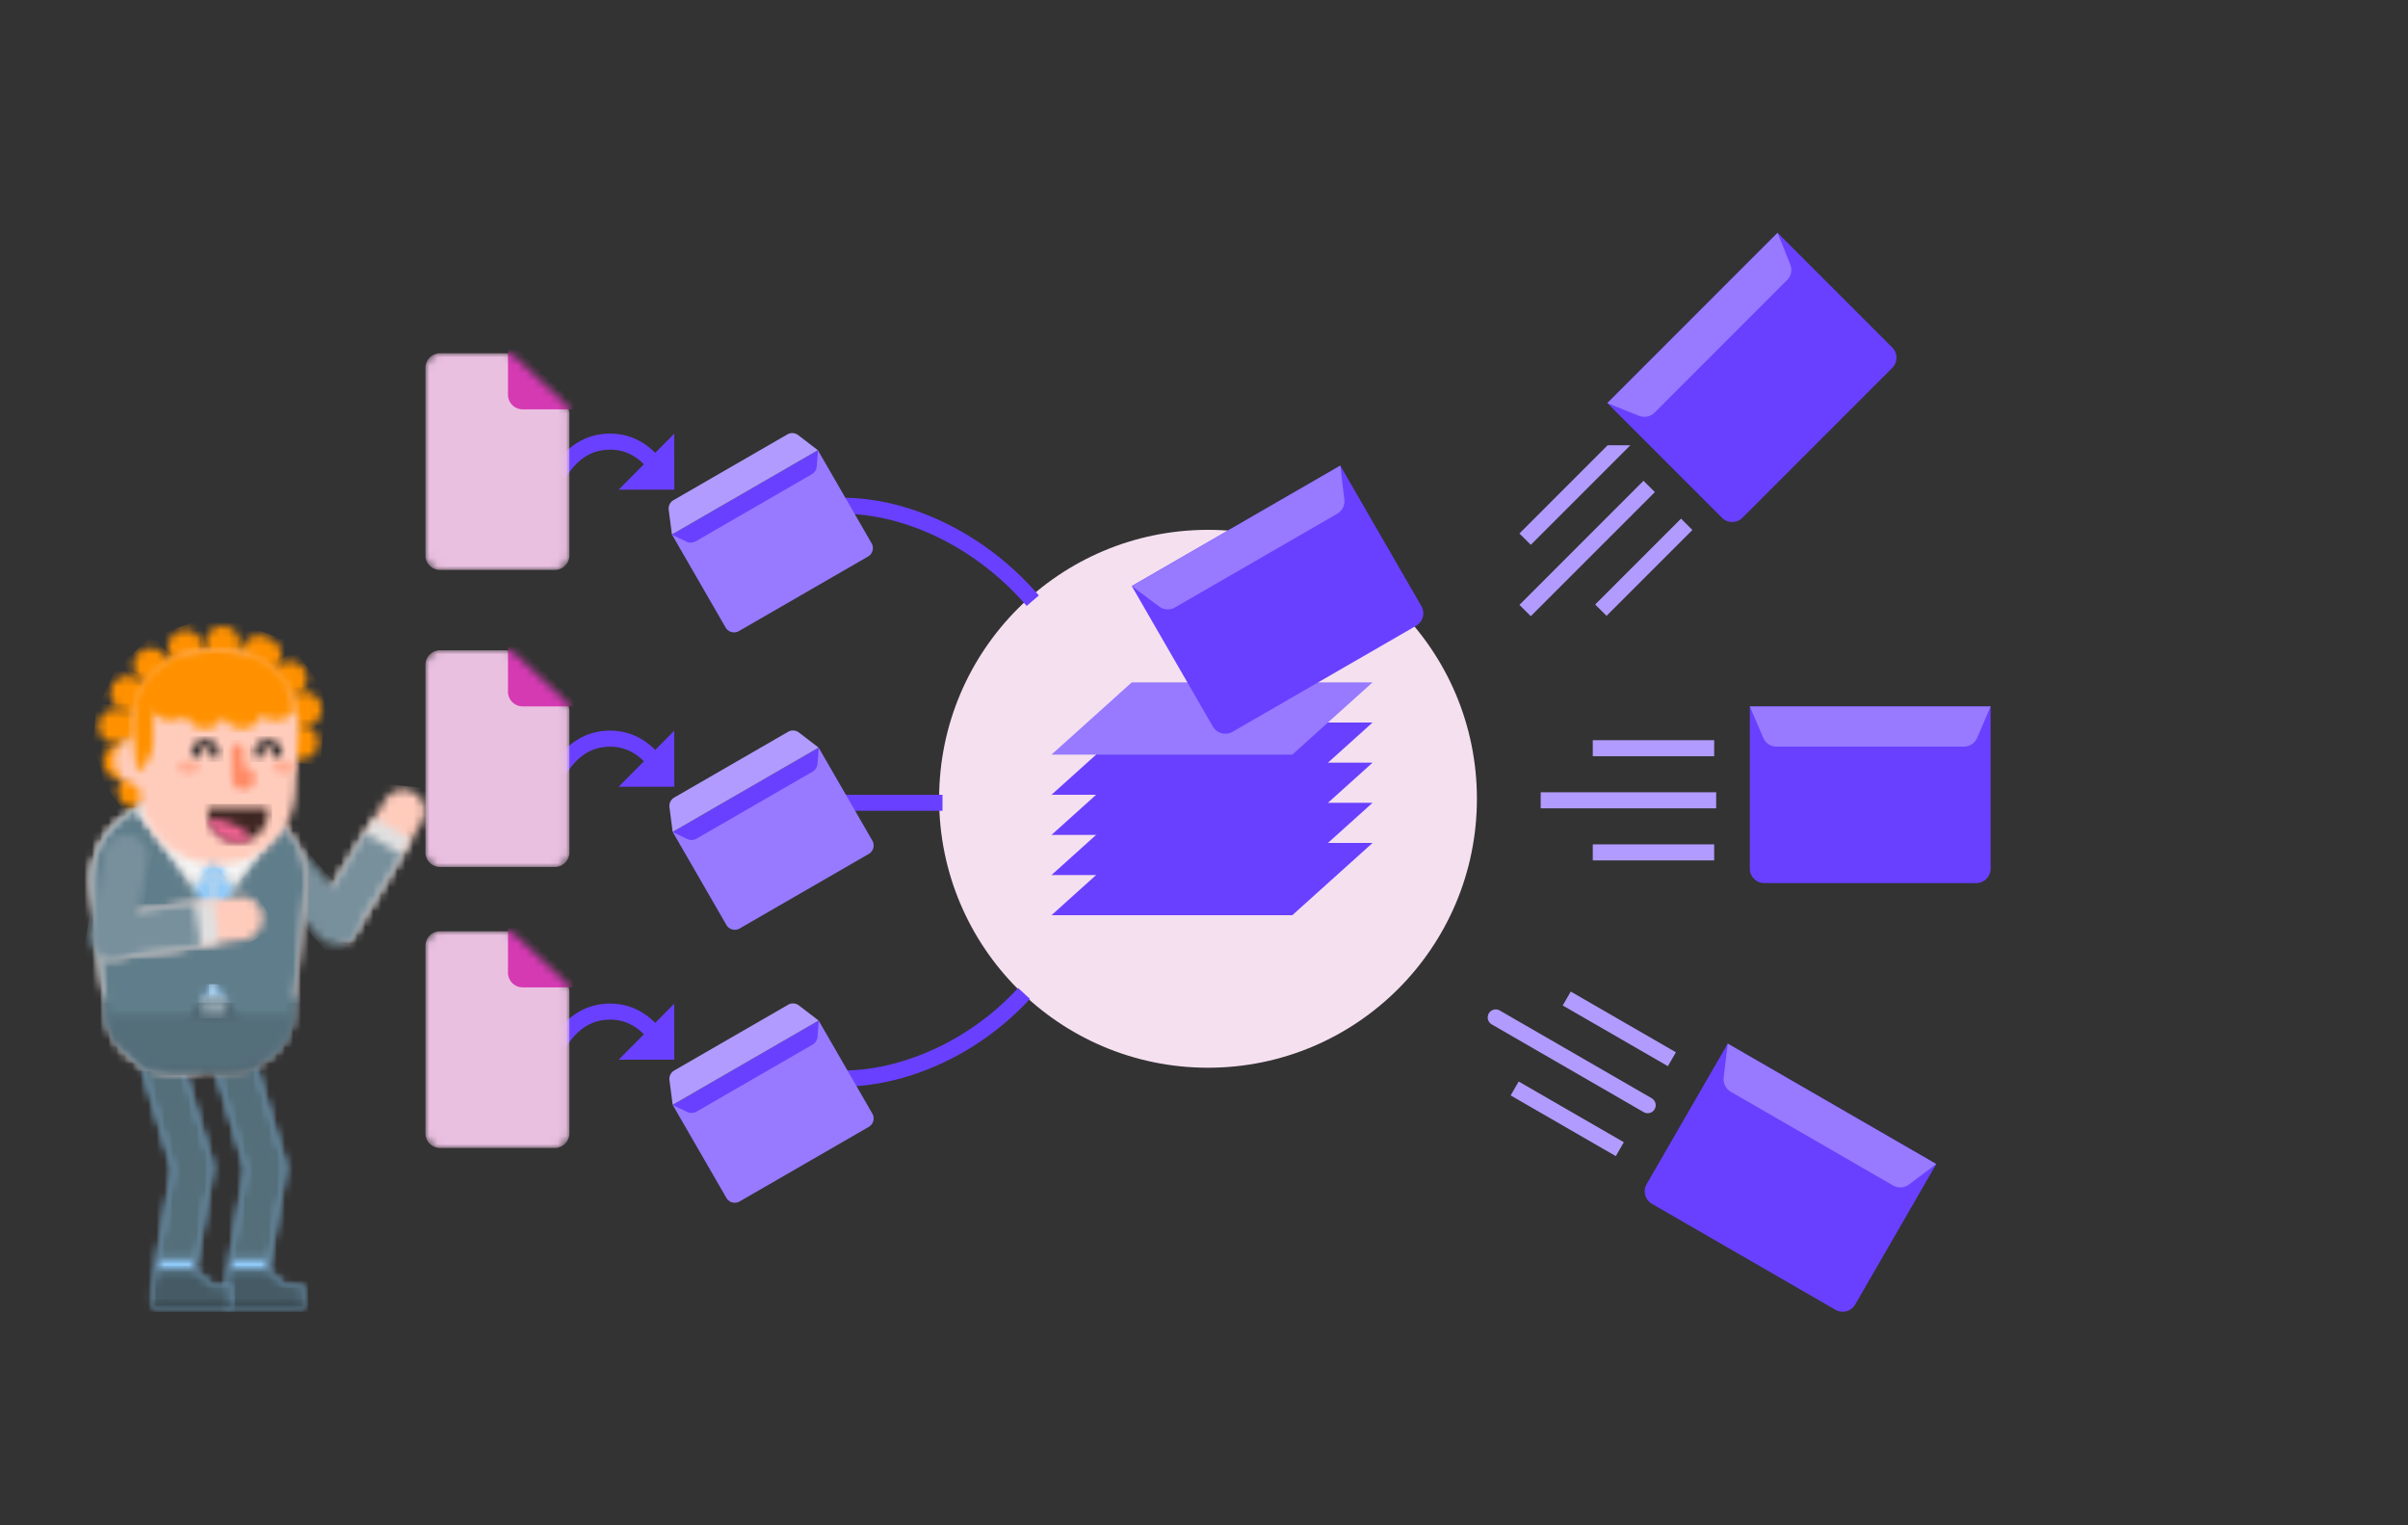 <svg width="300" height="190" viewBox="0 0 300 190" fill="none" xmlns="http://www.w3.org/2000/svg">
    <rect x="0" y="0" width="300" height="190" fill="#333333" stroke="none"/>
    <mask id="a" style="mask-type:alpha" maskUnits="userSpaceOnUse" x="26" y="129" width="12" height="34">
        <path d="m31.415 131.316 4.041 13.435c.108.358.131.737.068 1.106l-2.12 12.286 2.024 1.88 2.462.11V163h-9.792c-.093-1.354-.093-2.3 0-2.839l2.512-14.564-3.878-12.89a2.424 2.424 0 0 1 1.642-3.021 2.445 2.445 0 0 1 3.041 1.63z" fill="#fff"/>
    </mask>
    <g mask="url(#a)">
        <path fill-rule="evenodd" clip-rule="evenodd" d="M38.379 163.486H26.141v-34.39h12.238v34.39z" fill="#90CAF9"/>
    </g>
    <mask id="b" style="mask-type:alpha" maskUnits="userSpaceOnUse" x="28" y="158" width="10" height="6">
        <path d="m33.405 158.143 2.022 1.88 2.462.11V163h-9.791c-.093-1.354-.093-2.3 0-2.839l.349-2.018h4.958z" fill="#fff"/>
    </mask>
    <g mask="url(#b)">
        <path fill-rule="evenodd" clip-rule="evenodd" d="M41.604 166.4H18.048v-8.743h23.556v8.743z" fill="#455A64"/>
    </g>
    <mask id="c" style="mask-type:alpha" maskUnits="userSpaceOnUse" x="26" y="129" width="10" height="28">
        <path d="m31.416 131.316 4.041 13.435c.108.358.131.737.067 1.106l-1.9 11.023h-4.96l1.948-11.283-3.88-12.891a2.428 2.428 0 0 1 1.642-3.02 2.446 2.446 0 0 1 3.041 1.63h.001z" fill="#fff"/>
    </mask>
    <g mask="url(#c)">
        <path fill-rule="evenodd" clip-rule="evenodd" d="M41.605 157.366h-17.3v-30.6h17.3v30.6z" fill="#546E7A"/>
    </g>
    <mask id="d" style="mask-type:alpha" maskUnits="userSpaceOnUse" x="28" y="162" width="10" height="2">
        <path d="M37.89 162.32v.68h-9.792c-.016-.24-.03-.466-.04-.68H37.89z" fill="#fff"/>
    </mask>
    <g mask="url(#d)">
        <path fill-rule="evenodd" clip-rule="evenodd" d="M40.041 166.789H25.965v-4.956h14.076v4.956z" fill="#37474F"/>
    </g>
    <mask id="e" style="mask-type:alpha" maskUnits="userSpaceOnUse" x="17" y="129" width="12" height="34">
        <path d="m22.325 131.316 4.041 13.435c.108.358.131.737.068 1.106l-2.12 12.286 2.211 1.994 2.275.024V163h-9.792c-.086-1.393-.086-2.34 0-2.839l2.512-14.564-3.878-12.89a2.424 2.424 0 0 1 1.641-3.021 2.446 2.446 0 0 1 3.041 1.63h.001z" fill="#fff"/>
    </mask>
    <g mask="url(#e)">
        <path fill-rule="evenodd" clip-rule="evenodd" d="M29.289 163.486H17.051v-34.39h12.238v34.39z" fill="#90CAF9"/>
    </g>
    <mask id="f" style="mask-type:alpha" maskUnits="userSpaceOnUse" x="18" y="158" width="11" height="6">
        <path d="m24.315 158.143 2.21 1.994 2.275.024V163h-9.792c-.086-1.393-.086-2.34 0-2.839l.349-2.018h4.958z" fill="#fff"/>
    </mask>
    <g mask="url(#f)">
        <path fill-rule="evenodd" clip-rule="evenodd" d="M40.627 166.4H17.071v-8.743h23.556v8.743z" fill="#455A64"/>
    </g>
    <mask id="g" style="mask-type:alpha" maskUnits="userSpaceOnUse" x="17" y="129" width="10" height="28">
        <path d="m22.325 131.316 4.041 13.435c.108.358.131.737.067 1.106l-1.9 11.023h-4.96l1.948-11.283-3.88-12.891a2.426 2.426 0 0 1 1.642-3.02 2.446 2.446 0 0 1 3.041 1.63h.001z" fill="#fff"/>
    </mask>
    <g mask="url(#g)">
        <path fill-rule="evenodd" clip-rule="evenodd" d="M28.214 157.366H10.913v-30.6h17.3l.001 30.6z" fill="#546E7A"/>
    </g>
    <mask id="h" style="mask-type:alpha" maskUnits="userSpaceOnUse" x="18" y="162" width="11" height="2">
        <path d="M28.8 162.32v.68h-9.792c-.015-.24-.027-.467-.037-.68h9.83-.001z" fill="#fff"/>
    </mask>
    <g mask="url(#h)">
        <path fill-rule="evenodd" clip-rule="evenodd" d="M31.439 166.789H17.364v-4.956h14.075v4.956z" fill="#37474F"/>
    </g>
    <mask id="i" style="mask-type:alpha" maskUnits="userSpaceOnUse" x="26" y="79" width="10" height="13">
        <path d="m33.038 79.319.635.253a2.133 2.133 0 0 1 1.188 2.783l-3.296 8.107a2.155 2.155 0 0 1-2.799 1.18l-.634-.254a2.132 2.132 0 0 1-1.189-2.782l3.296-8.107a2.151 2.151 0 0 1 2.8-1.18h-.001z" fill="#fff"/>
    </mask>
    <g mask="url(#i)">
        <path fill-rule="evenodd" clip-rule="evenodd" d="m36.303 80.105-5.529-2.22-5.272 12.97 5.528 2.22 5.273-12.97z" fill="#FF9100"/>
    </g>
    <mask id="j" style="mask-type:alpha" maskUnits="userSpaceOnUse" x="14" y="82" width="25" height="19">
        <path d="M37.841 83.281a2.131 2.131 0 0 1-.476 2.984l-19.294 13.933a2.163 2.163 0 0 1-3.004-.473 2.127 2.127 0 0 1 .476-2.986l19.295-13.932a2.151 2.151 0 0 1 1.262-.408c.665 0 1.32.306 1.741.881v.001z" fill="#fff"/>
    </mask>
    <g mask="url(#j)">
        <path fill-rule="evenodd" clip-rule="evenodd" d="m39.788 85.117-3.103-4.244L13.12 97.888l3.103 4.244 23.565-17.015z" fill="#FF9100"/>
    </g>
    <mask id="k" style="mask-type:alpha" maskUnits="userSpaceOnUse" x="12" y="86" width="29" height="12">
        <path d="M39.985 87.744a2.134 2.134 0 0 1-1.475 2.644l-22.925 6.533a2.152 2.152 0 0 1-2.66-1.465 2.135 2.135 0 0 1 1.473-2.644l22.927-6.532a2.15 2.15 0 0 1 2.66 1.465v-.001z" fill="#fff"/>
    </mask>
    <g mask="url(#k)">
        <path fill-rule="evenodd" clip-rule="evenodd" d="m41.182 90.132-1.455-5.043-28 7.98 1.455 5.042 28-7.979z" fill="#FF9100"/>
    </g>
    <mask id="l" style="mask-type:alpha" maskUnits="userSpaceOnUse" x="12" y="88" width="28" height="7">
        <path d="m14.615 88.322 23.077 2.005a2.14 2.14 0 0 1 1.955 2.317 2.147 2.147 0 0 1-2.33 1.942L14.24 92.58a2.14 2.14 0 0 1-1.955-2.315 2.146 2.146 0 0 1 2.33-1.943z" fill="#fff"/>
    </mask>
    <g mask="url(#l)">
        <path fill-rule="evenodd" clip-rule="evenodd" d="m39.904 95.299.46-5.226-28.337-2.464-.46 5.226 28.337 2.464z" fill="#FF9100"/>
    </g>
    <mask id="m" style="mask-type:alpha" maskUnits="userSpaceOnUse" x="13" y="84" width="15" height="9">
        <path d="m16.822 84.394 9.745 4.516a2.13 2.13 0 0 1-.176 3.946 2.156 2.156 0 0 1-1.642-.073l-9.744-4.515a2.135 2.135 0 0 1-1.04-2.84 2.152 2.152 0 0 1 2.856-1.035l.001.001z" fill="#fff"/>
    </mask>
    <g mask="url(#m)">
        <path fill-rule="evenodd" clip-rule="evenodd" d="m26.934 94.332 2.231-4.754-14.528-6.733-2.23 4.754 14.527 6.733z" fill="#FF9100"/>
    </g>
    <mask id="n" style="mask-type:alpha" maskUnits="userSpaceOnUse" x="16" y="80" width="12" height="12">
        <path d="m20.362 81.416 6.533 6.962a2.126 2.126 0 0 1-.106 3.02 2.16 2.16 0 0 1-3.039-.105l-6.533-6.962a2.127 2.127 0 0 1 .106-3.021 2.15 2.15 0 0 1 1.466-.574c.576 0 1.15.228 1.573.68z" fill="#fff"/>
    </mask>
    <g mask="url(#n)">
        <path fill-rule="evenodd" clip-rule="evenodd" d="m25.192 93.543 3.86-3.578-10.131-10.799-3.86 3.578 10.131 10.799z" fill="#FF9100"/>
    </g>
    <mask id="o" style="mask-type:alpha" maskUnits="userSpaceOnUse" x="20" y="78" width="9" height="15">
        <path d="m25.109 79.9 3.41 9.31a2.135 2.135 0 0 1-1.285 2.74 2.154 2.154 0 0 1-2.756-1.278l-3.41-9.31a2.134 2.134 0 0 1 1.284-2.74 2.157 2.157 0 0 1 2.756 1.277l.001.001z" fill="#fff"/>
    </mask>
    <g mask="url(#o)">
        <path fill-rule="evenodd" clip-rule="evenodd" d="m24.921 93.303 4.96-1.794-5.215-14.24-4.96 1.794 5.215 14.24z" fill="#FF9100"/>
    </g>
    <mask id="p" style="mask-type:alpha" maskUnits="userSpaceOnUse" x="25" y="78" width="5" height="14">
        <path d="M29.875 80.137v8.743c0 1.18-.963 2.137-2.15 2.137a2.143 2.143 0 0 1-2.15-2.137v-8.743A2.142 2.142 0 0 1 27.724 78c1.188 0 2.151.957 2.151 2.137z" fill="#fff"/>
    </mask>
    <g mask="url(#p)">
        <path fill-rule="evenodd" clip-rule="evenodd" d="M30.364 91.503h-5.278V77.514h5.278v13.989z" fill="#FF9100"/>
    </g>
    <mask id="q" style="mask-type:alpha" maskUnits="userSpaceOnUse" x="39" y="98" width="14" height="20">
        <path d="M51.635 98.773a2.67 2.67 0 0 1 .907 3.674l-8.505 14c-.255.42-.62.762-1.057.989l-3.148-4.4 8.115-13.359a2.69 2.69 0 0 1 3.688-.904z" fill="#fff"/>
    </mask>
    <g mask="url(#q)">
        <path fill-rule="evenodd" clip-rule="evenodd" d="m38.87 117.495 12.688 1.325 2.177-20.573-12.69-1.326-2.175 20.574z" fill="#FFCCBC"/>
    </g>
    <mask id="r" style="mask-type:alpha" maskUnits="userSpaceOnUse" x="39" y="101" width="13" height="17">
        <path d="m51.233 104.6-7.196 11.847c-.255.42-.621.762-1.058.989l-3.148-4.4 6.789-11.176 4.613 2.741v-.001z" fill="#fff"/>
    </mask>
    <g mask="url(#r)">
        <path fill-rule="evenodd" clip-rule="evenodd" d="m26.561 124.712 27.9 2.914 2.85-26.956-27.899-2.914-2.85 26.956z" fill="#E0E0E0"/>
    </g>
    <mask id="s" style="mask-type:alpha" maskUnits="userSpaceOnUse" x="39" y="103" width="12" height="15">
        <path d="m50.072 106.513-6.035 9.934c-.255.42-.62.762-1.057.989l-3.148-4.4 5.626-9.263 4.614 2.74z" fill="#fff"/>
    </mask>
    <g mask="url(#s)">
        <path fill-rule="evenodd" clip-rule="evenodd" d="m24.638 126.171 27.899 2.915 2.85-26.955-27.899-2.914-2.85 26.954z" fill="#78909C"/>
    </g>
    <mask id="t" style="mask-type:alpha" maskUnits="userSpaceOnUse" x="32" y="104" width="13" height="14">
        <path d="m37.271 105.632 6.571 7.513a2.708 2.708 0 0 1-.27 3.836 2.75 2.75 0 0 1-3.86-.268l-6.57-7.513a2.707 2.707 0 0 1 .27-3.836 2.736 2.736 0 0 1 1.792-.667c.765 0 1.525.317 2.066.935h.001z" fill="#fff"/>
    </mask>
    <g mask="url(#t)">
        <path fill-rule="evenodd" clip-rule="evenodd" d="m30.656 107.1 10.803 12.35 4.868-4.205-10.803-12.35-4.868 4.205z" fill="#78909C"/>
    </g>
    <mask id="u" style="mask-type:alpha" maskUnits="userSpaceOnUse" x="11" y="99" width="28" height="35">
        <path d="M28.281 99.954c.311 0 .622.015.932.044 5.374.512 9.313 5.257 8.798 10.597l-1.515 15.707c-.392 4.064-3.827 7.166-7.935 7.166h-7.244c-4.124 0-7.587-3.082-8.04-7.156l-1.732-15.577a9.5 9.5 0 0 1-.06-1.067c.001-5.364 4.378-9.714 9.776-9.714h7.02z" fill="#fff"/>
    </mask>
    <g mask="url(#u)" clip-rule="evenodd">
        <path fill-rule="evenodd" d="M38.545 133.954H10.997V99.468h27.548v34.486z" fill="#D8D8D8"/>
        <path fill-rule="evenodd" d="M45.71 135.411H4.463V97.914H45.71v37.497z" fill="#FFBEA9"/>
        <path d="M45.71 135.411H4.463V97.914H45.71v37.497z" stroke="#B0BEC5" stroke-width="2"/>
    </g>
    <mask id="v" style="mask-type:alpha" maskUnits="userSpaceOnUse" x="11" y="99" width="14" height="35">
        <path d="M24.988 99.954v33.514h-3.672c-4.123 0-7.586-3.082-8.04-7.156l-1.731-15.577a9.5 9.5 0 0 1-.06-1.067c0-5.364 4.378-9.714 9.776-9.714h3.727z" fill="#fff"/>
    </mask>
    <g mask="url(#v)">
        <path fill-rule="evenodd" clip-rule="evenodd" d="M25.477 146.583h-35.579V75.377h35.579v71.206z" fill="#F5F5F5"/>
    </g>
    <mask id="w" style="mask-type:alpha" maskUnits="userSpaceOnUse" x="13" y="123" width="24" height="11">
        <path d="m36.732 123.851-.237 2.45c-.391 4.066-3.827 7.168-7.935 7.168h-7.244c-4.123 0-7.587-3.082-8.04-7.156l-.272-2.462h23.728z" fill="#fff"/>
    </mask>
    <g mask="url(#w)">
        <path fill-rule="evenodd" clip-rule="evenodd" d="M39.552 133.954H7.296v-10.589h32.256v10.589z" fill="#607D8B"/>
    </g>
    <mask id="x" style="mask-type:alpha" maskUnits="userSpaceOnUse" x="17" y="123" width="8" height="11">
        <path d="M24.89 123.851v9.617h-3.573a8.087 8.087 0 0 1-4.05-1.08v-8.536h7.623v-.001z" fill="#fff"/>
    </mask>
    <g mask="url(#x)">
        <path fill-rule="evenodd" clip-rule="evenodd" d="M25.379 133.954h-8.602v-10.589h8.602v10.589z" fill="#455A64"/>
    </g>
    <mask id="y" style="mask-type:alpha" maskUnits="userSpaceOnUse" x="24" y="123" width="9" height="11">
        <path d="M32.514 123.851v8.575a7.975 7.975 0 0 1-3.953 1.042h-3.67v-9.617h7.623z" fill="#fff"/>
    </mask>
    <g mask="url(#y)">
        <path fill-rule="evenodd" clip-rule="evenodd" d="M33.003 133.954h-8.602v-10.589h8.602v10.589z" fill="#455A64"/>
    </g>
    <mask id="z" style="mask-type:alpha" maskUnits="userSpaceOnUse" x="34" y="123" width="3" height="8">
        <path d="m36.732 123.851-.237 2.45a7.875 7.875 0 0 1-2.124 4.668v-7.118H36.732z" fill="#fff"/>
    </mask>
    <g mask="url(#z)">
        <path fill-rule="evenodd" clip-rule="evenodd" d="M42.484 133.954h-8.6v-10.589h8.6v10.589z" fill="#455A64"/>
    </g>
    <mask id="A" style="mask-type:alpha" maskUnits="userSpaceOnUse" x="13" y="123" width="3" height="8">
        <path d="M15.409 123.851v7.07a7.995 7.995 0 0 1-2.132-4.609l-.274-2.461h2.406z" fill="#fff"/>
    </mask>
    <g mask="url(#A)">
        <path fill-rule="evenodd" clip-rule="evenodd" d="M15.898 133.954H7.296v-10.589h8.602v10.589z" fill="#455A64"/>
    </g>
    <mask id="B" style="mask-type:alpha" maskUnits="userSpaceOnUse" x="11" y="99" width="16" height="26">
        <path d="M26.748 99.954v24.48h-13.68l-1.523-13.699a9.5 9.5 0 0 1-.059-1.067c0-5.364 4.376-9.714 9.775-9.714h5.487z" fill="#fff"/>
    </mask>
    <g mask="url(#B)">
        <path fill-rule="evenodd" clip-rule="evenodd" d="M27.237 124.92H-8.342V74.891h35.579v50.029z" fill="#E0E0E0"/>
    </g>
    <mask id="C" style="mask-type:alpha" maskUnits="userSpaceOnUse" x="24" y="104" width="3" height="6">
        <path d="M26.845 109.475a2.286 2.286 0 0 1-2.297-2.283 2.29 2.29 0 0 1 2.297-2.283v4.566z" fill="#fff"/>
    </mask>
    <g mask="url(#C)">
        <path fill-rule="evenodd" clip-rule="evenodd" d="M27.334 109.96h-3.275v-5.537h3.275v5.537z" fill="#90CAF9"/>
    </g>
    <mask id="D" style="mask-type:alpha" maskUnits="userSpaceOnUse" x="24" y="109" width="3" height="16">
        <path d="M26.789 124.435h-2.77v-12.597a2.755 2.755 0 0 1 1.713-2.546 2.78 2.78 0 0 1 1.058-.206v15.349h-.001z" fill="#fff"/>
    </mask>
    <g mask="url(#D)">
        <path fill-rule="evenodd" clip-rule="evenodd" d="M27.277 124.92h-3.746V108.6h3.746v16.32z" fill="#90CAF9"/>
    </g>
    <mask id="E" style="mask-type:alpha" maskUnits="userSpaceOnUse" x="11" y="100" width="16" height="34">
        <path d="M26.755 114.901v7.22l-7.044 11.188a8.126 8.126 0 0 1-1.126-.312l-4.988-5.165a8.093 8.093 0 0 1-.32-1.52l-1.732-15.577a9.5 9.5 0 0 1-.059-1.067c0-3.97 2.397-7.384 5.83-8.89l9.44 14.123h-.001z" fill="#fff"/>
    </mask>
    <g mask="url(#E)">
        <path fill-rule="evenodd" clip-rule="evenodd" d="m14.118 92.176-22.81 13.089 19.708 33.925 22.81-13.089-19.708-33.925z" fill="#607D8B"/>
    </g>
    <mask id="F" style="mask-type:alpha" maskUnits="userSpaceOnUse" x="16" y="99" width="11" height="11">
        <path d="m26.742 107-2.695 2.678-7.136-8.712a9.767 9.767 0 0 1 4.064-1.008L26.742 107z" fill="#fff"/>
    </mask>
    <g mask="url(#F)">
        <path fill-rule="evenodd" clip-rule="evenodd" d="m28.312 106.126-9.263-9.206-4.265 4.24 9.263 9.205 4.265-4.239z" fill="#F5F5F5"/>
    </g>
    <mask id="G" style="mask-type:alpha" maskUnits="userSpaceOnUse" x="26" y="99" width="13" height="26">
        <path d="M28.281 99.954c.311 0 .622.015.932.044 5.374.512 9.313 5.257 8.798 10.597l-1.335 13.839H26.553v-24.48h1.728z" fill="#fff"/>
    </mask>
    <g mask="url(#G)">
        <path fill-rule="evenodd" clip-rule="evenodd" d="M61.643 124.92h-35.58V74.891h35.58v50.029z" fill="#E0E0E0"/>
    </g>
    <mask id="H" style="mask-type:alpha" maskUnits="userSpaceOnUse" x="26" y="104" width="3" height="6">
        <path d="M28.752 107.192a2.29 2.29 0 0 1-2.297 2.283v-4.566a2.286 2.286 0 0 1 2.297 2.283z" fill="#fff"/>
    </mask>
    <g mask="url(#H)">
        <path fill-rule="evenodd" clip-rule="evenodd" d="M29.24 109.96h-3.274v-5.537h3.275l-.001 5.537z" fill="#90CAF9"/>
    </g>
    <mask id="I" style="mask-type:alpha" maskUnits="userSpaceOnUse" x="26" y="109" width="4" height="16">
        <path d="M29.281 111.838v12.597h-2.77v-15.349a2.761 2.761 0 0 1 2.77 2.752z" fill="#fff"/>
    </mask>
    <g mask="url(#I)">
        <path fill-rule="evenodd" clip-rule="evenodd" d="M29.77 124.92h-3.747V108.6h3.747v16.32z" fill="#90CAF9"/>
    </g>
    <mask id="J" style="mask-type:alpha" maskUnits="userSpaceOnUse" x="26" y="102" width="13" height="31">
        <path d="m38.011 110.595-1.515 15.708a7.905 7.905 0 0 1-3.606 5.897l-6.345-10.078v-7.22l8.305-12.427a9.666 9.666 0 0 1 3.16 8.12h.001z" fill="#fff"/>
    </mask>
    <g mask="url(#J)">
        <path fill-rule="evenodd" clip-rule="evenodd" d="m39.183 92.177 22.81 13.088-19.708 33.925-22.81-13.088 19.708-33.925z" fill="#607D8B"/>
    </g>
    <mask id="K" style="mask-type:alpha" maskUnits="userSpaceOnUse" x="26" y="100" width="10" height="10">
        <path d="m35.023 102.635-5.77 7.044-2.695-2.68 5.24-6.396a9.756 9.756 0 0 1 3.225 2.032z" fill="#fff"/>
    </mask>
    <g mask="url(#K)">
        <path fill-rule="evenodd" clip-rule="evenodd" d="m24.988 106.127 9.265-9.208 4.264 4.241-9.264 9.205-4.265-4.238z" fill="#F5F5F5"/>
    </g>
    <mask id="L" style="mask-type:alpha" maskUnits="userSpaceOnUse" x="13" y="126" width="24" height="8">
        <path d="M36.489 126.377c-.427 4.027-3.846 7.091-7.928 7.091h-7.244c-4.102 0-7.55-3.05-8.033-7.091h23.205z" fill="#fff"/>
    </mask>
    <g mask="url(#L)">
        <path fill-rule="evenodd" clip-rule="evenodd" d="M46.981 136.48H2.898v-10.589h44.083v10.589z" fill="#546E7A"/>
    </g>
    <mask id="M" style="mask-type:alpha" maskUnits="userSpaceOnUse" x="25" y="124" width="4" height="3">
        <path d="M28.213 126.377h-3.03v-2.04h3.03v2.04z" fill="#fff"/>
    </mask>
    <g mask="url(#M)">
        <path fill-rule="evenodd" clip-rule="evenodd" d="M28.702 126.863h-4.008v-3.013h4.008v3.013z" fill="#90A4AE"/>
    </g>
    <mask id="N" style="mask-type:alpha" maskUnits="userSpaceOnUse" x="14" y="91" width="8" height="7">
        <path d="M21.273 94.749c0 1.739-1.59 3.149-3.551 3.149-1.962 0-3.552-1.41-3.552-3.15 0-1.738 1.59-3.148 3.552-3.148 1.961 0 3.551 1.41 3.551 3.149z" fill="#fff"/>
    </mask>
    <g mask="url(#N)">
        <path fill-rule="evenodd" clip-rule="evenodd" d="M21.762 98.384h-8.08v-7.27h8.08v7.27z" fill="#FFCCBC"/>
    </g>
    <mask id="O" style="mask-type:alpha" maskUnits="userSpaceOnUse" x="16" y="81" width="22" height="27">
        <path d="M27.416 81.011c.156 0 .312.004.468.011 5.392.257 9.554 4.81 9.295 10.169l-.36 7.46c-.242 5.026-4.413 8.977-9.476 8.977h-.266c-4.993 0-9.183-3.74-9.718-8.673l-.78-7.188a9.803 9.803 0 0 1-.056-1.042c0-5.365 4.376-9.714 9.774-9.714h1.119z" fill="#fff"/>
    </mask>
    <g mask="url(#O)">
        <path fill-rule="evenodd" clip-rule="evenodd" d="M37.679 108.114H16.034V80.525h21.645v27.589z" fill="#FFCCBC"/>
    </g>
    <mask id="P" style="mask-type:alpha" maskUnits="userSpaceOnUse" x="16" y="84" width="4" height="13">
        <path d="M19.123 86.938v5.295c0 1.601-.808 3.026-2.066 3.941l-.477-4.407a9.676 9.676 0 0 1 2.543-7.64v2.811z" fill="#fff"/>
    </mask>
    <g mask="url(#P)">
        <path fill-rule="evenodd" clip-rule="evenodd" d="M19.612 97.72H7.882V73.531h11.731l-.001 24.189z" fill="#FF9100"/>
    </g>
    <mask id="Q" style="mask-type:alpha" maskUnits="userSpaceOnUse" x="16" y="81" width="20" height="9">
        <path d="M27.416 81.011a9.774 9.774 0 0 1 8.545 4.995c-2.122 1.84-5.942 3.068-10.302 3.068h-2.686c-2.662-.321-4.633-.65-6.084-.993a9.77 9.77 0 0 1 9.408-7.07h1.119z" fill="#fff"/>
    </mask>
    <g mask="url(#Q)">
        <path fill-rule="evenodd" clip-rule="evenodd" d="M38.219 89.56H12.574V75.764h25.645V89.56z" fill="#FF9100"/>
    </g>
    <mask id="R" style="mask-type:alpha" maskUnits="userSpaceOnUse" x="18" y="81" width="19" height="10">
        <path d="M24.348 81.983h7.334a9.757 9.757 0 0 1 5.187 6.263 2.834 2.834 0 0 1-4.346.782 2.442 2.442 0 0 1-3.025 1.645 2.433 2.433 0 0 1-1.648-1.62 2.442 2.442 0 0 1-3.018 1.62 2.432 2.432 0 0 1-1.657-1.646 2.884 2.884 0 0 1-4.048-.32 2.839 2.839 0 0 1-.686-1.882l.02-1.906a9.806 9.806 0 0 1 3.571-2.936h2.316z" fill="#fff"/>
    </mask>
    <g mask="url(#R)">
        <path fill-rule="evenodd" clip-rule="evenodd" d="M37.695 91.258H17.951v-9.76h19.744v9.76z" fill="#FF9100"/>
    </g>
    <mask id="S" style="mask-type:alpha" maskUnits="userSpaceOnUse" x="25" y="100" width="9" height="5">
        <path d="M33.394 100.634v.586c0 2.037-1.685 3.688-3.763 3.688s-3.763-1.65-3.763-3.688v-.586h7.526z" fill="#fff"/>
    </mask>
    <g mask="url(#S)">
        <path fill-rule="evenodd" clip-rule="evenodd" d="M33.883 105.394h-8.504v-5.246h8.504v5.246z" fill="#3E2723"/>
    </g>
    <mask id="T" style="mask-type:alpha" maskUnits="userSpaceOnUse" x="25" y="101" width="7" height="4">
        <path d="M26.213 101.994c2.155.16 3.981.985 4.933 2.136.083.116.163.234.24.354a3.828 3.828 0 0 1-1.755.424c-1.809 0-3.32-1.25-3.681-2.917.158 0 .245.002.263.003z" fill="#fff"/>
    </mask>
    <g mask="url(#T)">
        <path fill-rule="evenodd" clip-rule="evenodd" d="M32.393 107.118h-9.42v-5.613h9.42v5.613z" fill="#F06292"/>
    </g>
    <mask id="U" style="mask-type:alpha" maskUnits="userSpaceOnUse" x="31" y="92" width="5" height="3">
        <path d="M35.153 93.932a.487.487 0 0 1-.489.485.486.486 0 0 1-.488-.485.78.78 0 0 0-1.08-.72.78.78 0 0 0-.484.72.487.487 0 0 1-.489.485.487.487 0 0 1-.489-.485c0-.966.788-1.749 1.76-1.749.971 0 1.76.783 1.76 1.749h-.001z" fill="#fff"/>
    </mask>
    <g mask="url(#U)">
        <path fill-rule="evenodd" clip-rule="evenodd" d="M35.642 94.903h-4.496v-3.206h4.496v3.206z" fill="#1D1E20"/>
    </g>
    <mask id="V" style="mask-type:alpha" maskUnits="userSpaceOnUse" x="23" y="92" width="5" height="3">
        <path d="M27.334 93.932a.487.487 0 0 1-.489.485.486.486 0 0 1-.488-.485.78.78 0 0 0-1.08-.72.779.779 0 0 0-.484.72.487.487 0 0 1-.489.485.487.487 0 0 1-.489-.485c0-.966.788-1.749 1.76-1.749.971 0 1.76.783 1.76 1.749h-.001z" fill="#fff"/>
    </mask>
    <g mask="url(#V)">
        <path fill-rule="evenodd" clip-rule="evenodd" d="M27.823 94.903h-4.496v-3.206h4.496v3.206z" fill="#1D1E20"/>
    </g>
    <mask id="W" style="mask-type:alpha" maskUnits="userSpaceOnUse" x="28" y="92" width="4" height="7">
        <path d="M30.323 93.398v2.083c.787.03 1.41.673 1.41 1.457v.06c0 .775-.631 1.402-1.41 1.402-.81 0-1.466-.652-1.466-1.457v-3.544a.73.73 0 0 1 .733-.73.73.73 0 0 1 .733.729z" fill="#fff"/>
    </mask>
    <g mask="url(#W)">
        <path fill-rule="evenodd" clip-rule="evenodd" d="M32.222 98.886h-3.854v-6.703h3.854v6.703z" fill="#FF8A65"/>
    </g>
    <mask id="X" style="mask-type:alpha" maskUnits="userSpaceOnUse" x="22" y="94" width="3" height="3">
        <path d="M24.793 95.583c0 .483-.59.875-1.32.875-.728 0-1.319-.392-1.319-.875s.59-.874 1.32-.874c.728 0 1.32.391 1.32.874h-.001z" fill="#fff"/>
    </mask>
    <g mask="url(#X)">
        <path fill-rule="evenodd" clip-rule="evenodd" d="M25.282 96.943h-3.617v-2.72h3.617v2.72z" fill="#FFAB91"/>
    </g>
    <mask id="Y" style="mask-type:alpha" maskUnits="userSpaceOnUse" x="34" y="94" width="3" height="3">
        <path d="M36.717 95.583c0 .483-.59.875-1.32.875-.728 0-1.319-.392-1.319-.875s.59-.874 1.32-.874c.728 0 1.32.391 1.32.874h-.001z" fill="#fff"/>
    </mask>
    <g mask="url(#Y)">
        <path fill-rule="evenodd" clip-rule="evenodd" d="M37.206 96.943h-3.617v-2.72h3.617v2.72z" fill="#FFAB91"/>
    </g>
    <path fill-rule="evenodd" clip-rule="evenodd" d="M29.876 122.589h-8.309v-8.16h8.309v8.16z" fill="#607D8B"/>
    <mask id="Z" style="mask-type:alpha" maskUnits="userSpaceOnUse" x="12" y="111" width="21" height="9">
        <path d="M32.692 114.007a2.663 2.663 0 0 0-3.008-2.288l-15.465 2.173-1.457 5.232c.449.195.943.262 1.428.194l16.208-2.277a2.702 2.702 0 0 0 2.294-3.034z" fill="#fff"/>
    </mask>
    <g mask="url(#Z)">
        <path fill-rule="evenodd" clip-rule="evenodd" d="m10.148 115.971 6.894 10.689 17.37-11.357-6.894-10.689-17.37 11.357z" fill="#FFCCBC"/>
    </g>
    <mask id="aa" style="mask-type:alpha" maskUnits="userSpaceOnUse" x="12" y="112" width="16" height="8">
        <path d="m26.558 112.158-12.34 1.734-1.456 5.232c.449.195.943.262 1.428.194l13.118-1.843-.75-5.317z" fill="#fff"/>
    </mask>
    <g mask="url(#aa)">
        <path fill-rule="evenodd" clip-rule="evenodd" d="m-3.578 112.32 15.158 23.499 22.757-14.879-15.157-23.5-22.758 14.88z" fill="#E0E0E0"/>
    </g>
    <mask id="ab" style="mask-type:alpha" maskUnits="userSpaceOnUse" x="12" y="112" width="13" height="8">
        <path d="m24.231 112.484-10.013 1.407-1.457 5.233c.45.195.944.262 1.429.194l10.792-1.517-.75-5.316v-.001z" fill="#fff"/>
    </mask>
    <g mask="url(#ab)">
        <path fill-rule="evenodd" clip-rule="evenodd" d="m-5.902 112.674 15.158 23.5 22.76-14.88-15.158-23.499-22.76 14.879z" fill="#78909C"/>
    </g>
    <mask id="ac" style="mask-type:alpha" maskUnits="userSpaceOnUse" x="11" y="104" width="8" height="16">
        <path d="m16.638 117.073 1.744-9.863a2.724 2.724 0 0 0-2.204-3.167 2.73 2.73 0 0 0-3.154 2.224l-1.743 9.862a2.729 2.729 0 0 0 2.203 3.167 2.73 2.73 0 0 0 3.154-2.223z" fill="#fff"/>
    </mask>
    <g mask="url(#ac)">
        <path fill-rule="evenodd" clip-rule="evenodd" d="m13.107 103.007-2.865 16.215 6.314 1.111 2.864-16.216-6.313-1.11z" fill="#78909C"/>
    </g>
    <path d="M150.5 133c18.502 0 33.5-14.998 33.5-33.5 0-18.501-14.998-33.5-33.5-33.5-18.502 0-33.5 14.999-33.5 33.5 0 18.502 14.998 33.5 33.5 33.5z" fill="#F5E0F0"/>
    <path fill-rule="evenodd" clip-rule="evenodd" d="M141 105h30l-10 9h-30l10-9z" fill="#6940FF"/>
    <path fill-rule="evenodd" clip-rule="evenodd" d="M141 100h30l-10 9h-30l10-9z" fill="#6940FF"/>
    <path fill-rule="evenodd" clip-rule="evenodd" d="M141 95h30l-10 9h-30l10-9z" fill="#6940FF"/>
    <path fill-rule="evenodd" clip-rule="evenodd" d="M141 90h30l-10 9h-30l10-9z" fill="#6940FF"/>
    <path fill-rule="evenodd" clip-rule="evenodd" d="M141 85h30l-10 9h-30l10-9z" fill="#977AFF"/>
    <path d="m205.276 137.666-18.93-10.93M213.562 93.2h-15.126 15.126zm0 12.974h-15.126 15.126zm.246-6.487h-21.86 21.86zm-13.106-43.224L190.007 67.16l10.695-10.697zm9.436 8.847-10.695 10.695 10.695-10.695zm-4.675-4.719-15.456 15.457 15.456-15.457zm2.829 71.349-13.1-7.563 13.1 7.563zm-6.487 11.206-13.1-7.563 13.1 7.563z" stroke="#B19BFF" stroke-width="2" stroke-linecap="round"/>
    <path fill-rule="evenodd" clip-rule="evenodd" d="M83.998 54.023 77.074 61h6.934l-.01-6.977z" fill="#6940FF"/>
    <path d="M69.622 58.986c1.62-2.652 3.753-3.977 6.401-3.977 2.649 0 4.845 1.43 6.59 4.29" stroke="#6940FF" stroke-width="2"/>
    <mask id="ad" style="mask-type:alpha" maskUnits="userSpaceOnUse" x="53" y="44" width="18" height="27">
        <path d="M54.832 44h8.128c.464 0 .91.176 1.25.492l6.147 5.728c.372.346.583.832.583 1.34v17.608c0 1.012-.82 1.832-1.832 1.832H54.832A1.832 1.832 0 0 1 53 69.168V45.832C53 44.82 53.82 44 54.832 44z" fill="#fff"/>
    </mask>
    <g mask="url(#ad)">
        <path d="M54.832 44h8.128c.464 0 .91.176 1.25.492l6.147 5.728c.372.346.583.832.583 1.34v17.608c0 1.012-.82 1.832-1.832 1.832H54.832A1.832 1.832 0 0 1 53 69.168V45.832C53 44.82 53.82 44 54.832 44z" fill="#EAC0E1"/>
        <path fill-rule="evenodd" clip-rule="evenodd" d="M72.063 50.99h-6.945a1.832 1.832 0 0 1-1.832-1.83v-6.902l8.825 8.613a.069.069 0 0 1 .016.076.07.07 0 0 1-.064.044z" fill="#D53AB3"/>
    </g>
    <path fill-rule="evenodd" clip-rule="evenodd" d="M83.998 91.023 77.074 98h6.934l-.01-6.977z" fill="#6940FF"/>
    <path d="M69.622 95.986c1.62-2.652 3.753-3.977 6.401-3.977 2.649 0 4.845 1.43 6.59 4.29" stroke="#6940FF" stroke-width="2"/>
    <mask id="ae" style="mask-type:alpha" maskUnits="userSpaceOnUse" x="53" y="81" width="18" height="27">
        <path d="M54.832 81h8.128c.464 0 .91.176 1.25.492l6.147 5.728c.372.346.583.832.583 1.34v17.608c0 1.012-.82 1.832-1.832 1.832H54.832A1.83 1.83 0 0 1 53 106.168V82.832C53 81.82 53.82 81 54.832 81z" fill="#fff"/>
    </mask>
    <g mask="url(#ae)">
        <path d="M54.832 81h8.128c.464 0 .91.176 1.25.492l6.147 5.728c.372.346.583.832.583 1.34v17.608c0 1.012-.82 1.832-1.832 1.832H54.832A1.83 1.83 0 0 1 53 106.168V82.832C53 81.82 53.82 81 54.832 81z" fill="#EAC0E1"/>
        <path fill-rule="evenodd" clip-rule="evenodd" d="M72.063 87.99h-6.945a1.832 1.832 0 0 1-1.832-1.83v-6.902l8.825 8.613a.069.069 0 0 1 .016.076.07.07 0 0 1-.064.044z" fill="#D53AB3"/>
    </g>
    <path fill-rule="evenodd" clip-rule="evenodd" d="M83.998 125.023 77.074 132h6.934l-.01-6.977z" fill="#6940FF"/>
    <path d="M69.622 129.986c1.62-2.652 3.753-3.977 6.401-3.977 2.649 0 4.845 1.43 6.59 4.29M105 134.35c7.233 0 16.093-3.534 22.58-10.603m1.088-48.923C121.861 66.941 112.638 63 105 63m0 37h12.421" stroke="#6940FF" stroke-width="2"/>
    <path fill-rule="evenodd" clip-rule="evenodd" d="m215.249 130 25.98 15-10.1 17.494a1.8 1.8 0 0 1-2.458.659l-22.864-13.2a1.802 1.802 0 0 1-.658-2.46l10.1-17.493z" fill="#6940FF"/>
    <path fill-rule="evenodd" clip-rule="evenodd" d="m215.632 135.995 20.214 11.67a1.8 1.8 0 0 0 1.978-.117l3.405-2.548-25.98-15-.504 4.223a1.795 1.795 0 0 0 .887 1.772z" fill="#977AFF"/>
    <path fill-rule="evenodd" clip-rule="evenodd" d="M218 88h30v20.2c0 .477-.19.935-.527 1.273a1.804 1.804 0 0 1-1.273.527h-26.4c-.477 0-.935-.19-1.273-.527A1.804 1.804 0 0 1 218 108.2V88z" fill="#6940FF"/>
    <path fill-rule="evenodd" clip-rule="evenodd" d="M221.33 93h23.34a1.8 1.8 0 0 0 1.655-1.09L248 88h-30l1.675 3.91A1.802 1.802 0 0 0 221.33 93z" fill="#977AFF"/>
    <path fill-rule="evenodd" clip-rule="evenodd" d="m141 73 25.98-15 10.1 17.494a1.796 1.796 0 0 1-.658 2.459l-22.863 13.2a1.802 1.802 0 0 1-2.459-.66L141 73z" fill="#6940FF"/>
    <path fill-rule="evenodd" clip-rule="evenodd" d="m146.384 75.665 20.213-11.67a1.795 1.795 0 0 0 .887-1.772L166.981 58 141 73l3.405 2.548a1.799 1.799 0 0 0 1.979.117z" fill="#977AFF"/>
    <path fill-rule="evenodd" clip-rule="evenodd" d="M200.249 50.213 221.462 29l14.283 14.284a1.802 1.802 0 0 1 0 2.545l-18.667 18.668a1.803 1.803 0 0 1-2.546 0L200.25 50.213h-.001z" fill="#6940FF"/>
    <path fill-rule="evenodd" clip-rule="evenodd" d="m206.139 51.394 16.504-16.504a1.801 1.801 0 0 0 .398-1.941L221.461 29 200.25 50.213l3.948 1.58a1.8 1.8 0 0 0 1.942-.399h-.001zM83.727 66.608l18.186-10.5 6.674 11.56c.335.58.136 1.32-.444 1.656L92.057 78.61a1.213 1.213 0 0 1-1.657-.444l-6.673-11.559v.001z" fill="#977AFF"/>
    <path fill-rule="evenodd" clip-rule="evenodd" d="m83.907 62.301 14.186-8.19a1.211 1.211 0 0 1 1.344.087l2.46 1.883-18.186 10.5-.4-3.073a1.213 1.213 0 0 1 .596-1.207z" fill="#B19BFF"/>
    <path fill-rule="evenodd" clip-rule="evenodd" d="m86.67 67.43 14.483-8.361c.346-.2.572-.558.603-.956l.157-2.005-18.186 10.5 1.815.867c.36.172.783.155 1.129-.045h-.001z" fill="#6940FF"/>
    <path fill-rule="evenodd" clip-rule="evenodd" d="m83.82 103.652 18.187-10.5 6.673 11.56c.335.58.136 1.321-.444 1.656l-16.086 9.287a1.212 1.212 0 0 1-1.656-.444l-6.674-11.559z" fill="#977AFF"/>
    <path fill-rule="evenodd" clip-rule="evenodd" d="m84 99.345 14.187-8.19a1.212 1.212 0 0 1 1.343.087l2.46 1.883-18.186 10.5-.4-3.073A1.214 1.214 0 0 1 84 99.345z" fill="#B19BFF"/>
    <path fill-rule="evenodd" clip-rule="evenodd" d="m86.764 104.475 14.483-8.362c.346-.2.571-.557.602-.956l.158-2.005-18.187 10.5 1.815.867c.36.172.783.155 1.129-.044z" fill="#6940FF"/>
    <path fill-rule="evenodd" clip-rule="evenodd" d="m83.82 137.652 18.187-10.5 6.673 11.56c.335.58.136 1.321-.444 1.656l-16.086 9.287a1.212 1.212 0 0 1-1.656-.444l-6.674-11.559z" fill="#977AFF"/>
    <path fill-rule="evenodd" clip-rule="evenodd" d="m84 133.345 14.187-8.19a1.212 1.212 0 0 1 1.343.087l2.46 1.883-18.186 10.5-.4-3.073a1.216 1.216 0 0 1 .596-1.207z" fill="#B19BFF"/>
    <path fill-rule="evenodd" clip-rule="evenodd" d="m86.764 138.475 14.483-8.362c.346-.2.571-.557.602-.956l.158-2.005-18.187 10.5 1.815.867c.36.172.783.155 1.129-.044z" fill="#6940FF"/>
    <mask id="af" style="mask-type:alpha" maskUnits="userSpaceOnUse" x="53" y="116" width="18" height="27">
        <path d="M54.832 116h8.128c.464 0 .91.176 1.25.492l6.147 5.728c.372.346.583.832.583 1.34v17.608c0 1.012-.82 1.832-1.832 1.832H54.832A1.83 1.83 0 0 1 53 141.168v-23.336c0-1.012.82-1.832 1.832-1.832z" fill="#fff"/>
    </mask>
    <g mask="url(#af)">
        <path d="M54.832 116h8.128c.464 0 .91.176 1.25.492l6.147 5.728c.372.346.583.832.583 1.34v17.608c0 1.012-.82 1.832-1.832 1.832H54.832A1.83 1.83 0 0 1 53 141.168v-23.336c0-1.012.82-1.832 1.832-1.832z" fill="#EAC0E1"/>
        <path fill-rule="evenodd" clip-rule="evenodd" d="M72.063 122.99h-6.945a1.833 1.833 0 0 1-1.832-1.831v-6.901l8.825 8.613a.07.07 0 0 1 .016.076.07.07 0 0 1-.025.032.067.067 0 0 1-.039.012v-.001z" fill="#D53AB3"/>
    </g>
</svg>
